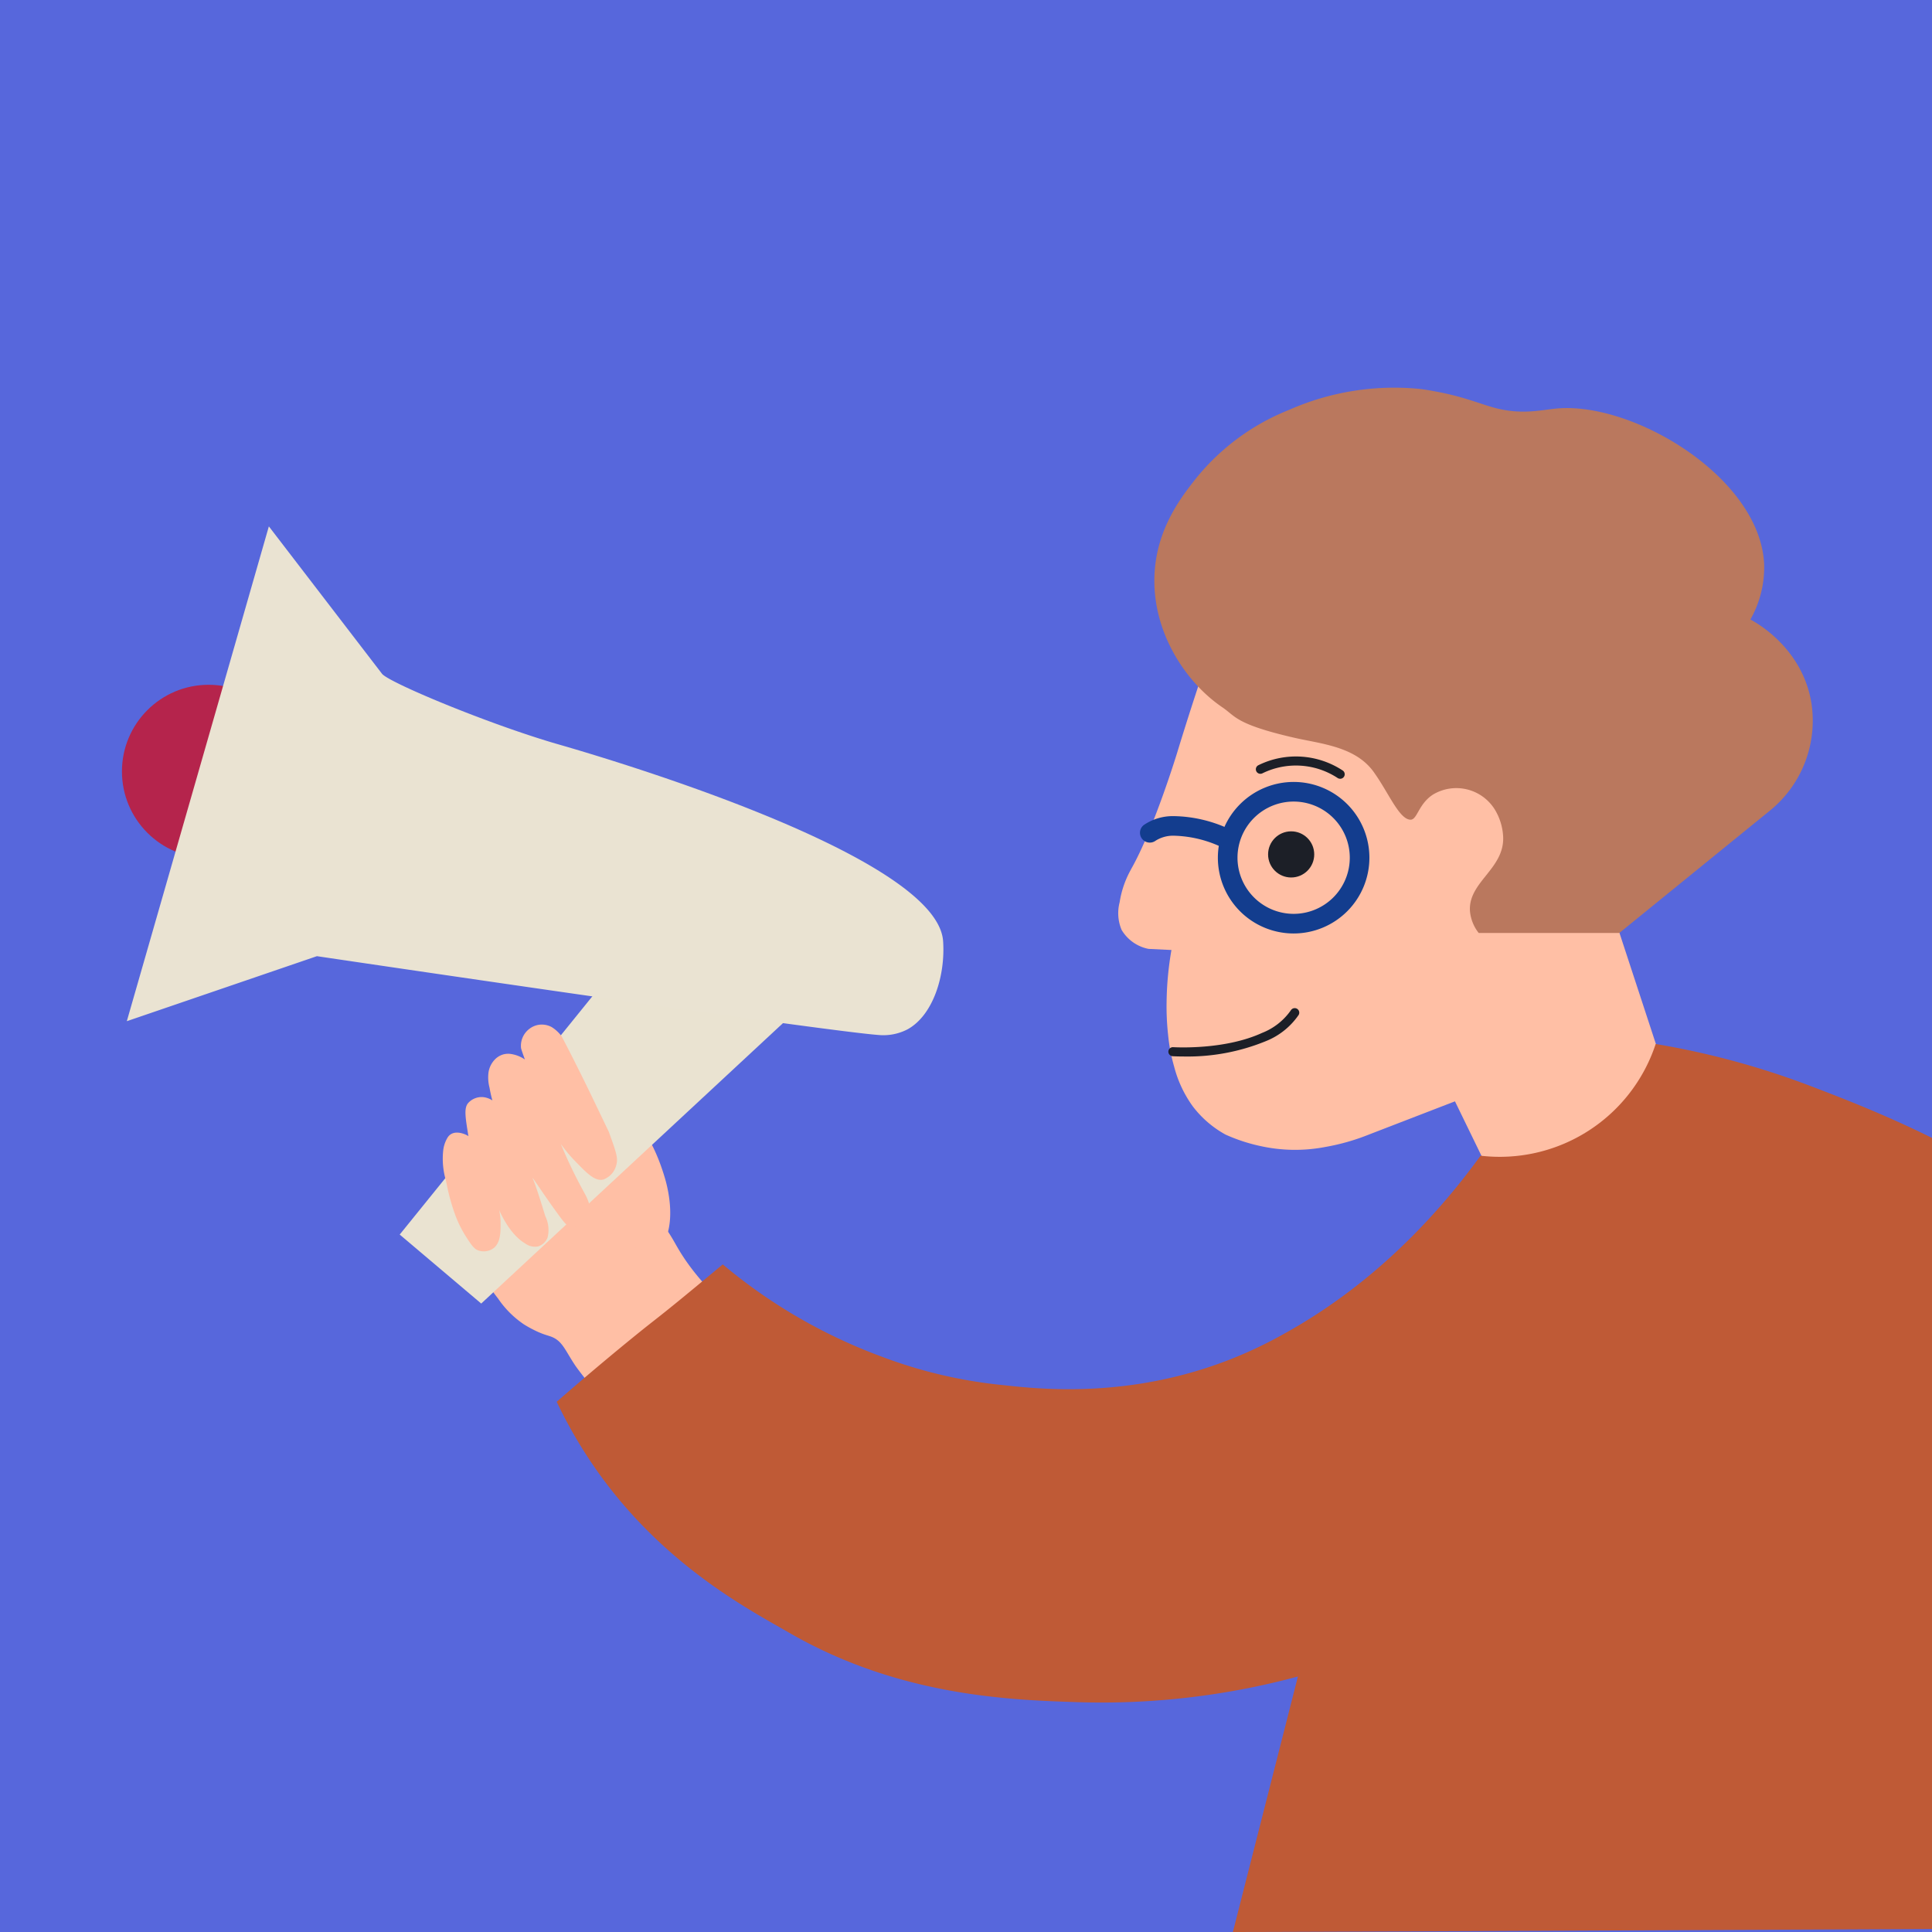 <svg xmlns="http://www.w3.org/2000/svg" xmlns:xlink="http://www.w3.org/1999/xlink" width="270" height="270" viewBox="0 0 270 270">
  <defs>
    <clipPath id="clip-CS_-_I_ve_been_called_out">
      <rect width="270" height="270"/>
    </clipPath>
  </defs>
  <g id="CS_-_I_ve_been_called_out" data-name="CS - I’ve been called out" clip-path="url(#clip-CS_-_I_ve_been_called_out)">
    <rect width="270" height="270" fill="#5767dc"/>
    <g id="I_ve_been_called_out_called_in" data-name="I’ve been called out &amp; called in" transform="translate(-92.958 -21.012)">
      <path id="Path_148560" data-name="Path 148560" d="M843.566,303.719l-5.882,4.964-4.964,1.287-7.9,1.654h-2.352L817.1,300.594l-.019-.027-12.025,4.641a30.312,30.312,0,0,1-6.063,1.728,22.363,22.363,0,0,1-9.122-.129,24.078,24.078,0,0,1-4.857-1.6,14.527,14.527,0,0,1-4.589-3.97,16.508,16.508,0,0,1-2.584-5.523,24.057,24.057,0,0,1-.844-4.43,36.339,36.339,0,0,1-.211-4.641,45.305,45.305,0,0,1,.677-7.228l-3.209-.156a5.64,5.64,0,0,1-3.757-2.656,6.007,6.007,0,0,1-.274-3.859,13.648,13.648,0,0,1,1.4-4.245c.108-.211.2-.361.211-.4,3.177-5.588,6.432-16.27,6.432-16.27,1.124-3.692,2.8-9,5.2-15.947l4.962-1.477,35.111,1.838,20.042,1.477-4.219,37.13,7.173,21.875Z" transform="translate(-520.794 -125.639)" fill="#ffbfa5"/>
      <path id="Path_148561" data-name="Path 148561" d="M812.7,78.306a31.809,31.809,0,0,0-12.869,9.43c-2.086,2.631-5.61,7.078-5.907,13.565-.369,7.983,4.329,15.065,9.493,18.565,1.861,1.266,1.844,2.344,9.915,4.219,3.9.905,8.835,1.217,11.392,5.048h0c1.983,2.821,3.422,6.375,4.962,6.432.962.036,1.091-2.146,3.127-3.491a6.332,6.332,0,0,1,8.639,2.021,8.066,8.066,0,0,1,1.2,3.913c.145,4.464-4.913,6.276-4.641,10.337a5.776,5.776,0,0,0,1.222,3.055h19.645l20.9-16.979a16.2,16.2,0,0,0,5.96-15.09c-1.224-7.78-7.806-11.363-8.538-11.738a14.8,14.8,0,0,0,1.918-7.823c-.633-12.036-18.179-22.573-28.875-21.677-2.183.184-4.768.9-8.438,0-2.321-.57-4.489-1.643-8.884-2.424,0,0-1.055-.211-2.086-.319A36.381,36.381,0,0,0,812.7,78.306Z" transform="translate(-539.623 0)" fill="#ba785e"/>
      <circle id="Ellipse_20" data-name="Ellipse 20" cx="3.224" cy="3.224" r="3.224" transform="translate(270.176 137.193)" fill="#1c1f27"/>
      <path id="Path_148562" data-name="Path 148562" d="M872.924,322.64a.63.63,0,0,1-.348-.1,10.617,10.617,0,0,0-10.522-.657.633.633,0,0,1-.561-1.135,11.888,11.888,0,0,1,11.781.735.633.633,0,0,1-.349,1.161Z" transform="translate(-592.675 -192.796)" fill="#1c1f27"/>
      <path id="Path_148563" data-name="Path 148563" d="M805.446,493c-.675,0-1.215-.019-1.575-.038a.633.633,0,1,1,.064-1.264c1.213.062,7.51.256,12.415-1.994a8.838,8.838,0,0,0,4.023-3.163.633.633,0,1,1,1.077.666,10.068,10.068,0,0,1-4.572,3.647A28.835,28.835,0,0,1,805.446,493Z" transform="translate(-547.014 -324.341)" fill="#1c1f27"/>
      <path id="Ellipse_21" data-name="Ellipse 21" d="M4.088-6.5A10.588,10.588,0,1,1-6.5,4.088,10.6,10.6,0,0,1,4.088-6.5Zm0,18.434A7.846,7.846,0,1,0-3.757,4.088,7.855,7.855,0,0,0,4.088,11.934Z" transform="translate(269.657 136.79)" fill="#133d8e"/>
      <path id="Path_148564" data-name="Path 148564" d="M796.849,363.712a1.365,1.365,0,0,1-.62-.149,16.454,16.454,0,0,0-7.1-1.814,4.585,4.585,0,0,0-2.569.7,1.371,1.371,0,0,1-1.614-2.217,7.228,7.228,0,0,1,4.089-1.222,18.96,18.96,0,0,1,8.439,2.11,1.371,1.371,0,0,1-.623,2.594Z" transform="translate(-532.109 -223.945)" fill="#133d8e"/>
      <path id="Path_148565" data-name="Path 148565" d="M365.049,588.563a32.424,32.424,0,0,1-3.892-4.652c-1.428-2.1-1.492-2.673-2.918-4.673A13.387,13.387,0,0,0,355.376,576c-.1-.074-.422-.3-1.055-.736-.945-.65-1.643-1.116-1.806-1.224-2.669-1.783-5.726-3.778-9.223-6.118-1.922-1.287-3.4-2.278-5.669-2.464-2.911-.236-6.66.785-8.124,3.179a7.513,7.513,0,0,0-.871,3.165,8.941,8.941,0,0,0,.158,3.574c.293,1.093.589,1.152.922,2.531.211.844.222,1.452.422,2.336.063.272.127.523.211.783.131.432.266.816.4,1.146,0,0,.16.4.354.823a32.511,32.511,0,0,0,3.89,6.312,13.461,13.461,0,0,0,3.62,3.614,16.914,16.914,0,0,0,1.951,1.042c1.008.445,1.43.5,1.93.7,1.5.616,1.831,1.814,3.266,3.977,0,0,.559.844,2.46,3.164,1.015,1.238,4.183,5.01,7.51,5.641,5.918,1.12,16.4-10.337,13.924-14.979C368.986,591.255,367.971,591.449,365.049,588.563Z" transform="translate(-172.418 -386.819)" fill="#ffbfa5"/>
      <path id="Path_148566" data-name="Path 148566" d="M410.543,543.148a2.32,2.32,0,0,1,1.116-1.082c1.378-.606,3.226.643,4.072,1.217,4.453,3.027,6.179,8.458,6.827,10.593.211.717,1.6,5.437-.025,8.842a2.371,2.371,0,0,1-1.055,1.143c-1.443.722-3.734-.26-5.724-2.443C411.467,556.706,408.723,546.565,410.543,543.148Z" transform="translate(-236.688 -368.262)" fill="#ffbfa5"/>
      <path id="Path_148567" data-name="Path 148567" d="M527.111,525.612A22.942,22.942,0,0,0,551.583,510a113.418,113.418,0,0,1,21.73,5.907c13.54,5.179,50.018,19.105,57.3,50.653,5.356,23.185-6.384,49.267-28.187,67.066-64.165.3-110,.506-109.993.47l.08-.049,9.072-35.653a105.165,105.165,0,0,1-30.8,3.586c-9.34-.3-24.921-.812-40.294-9.7-5.574-3.224-18.27-9.755-27.755-23.943A65.76,65.76,0,0,1,398,560c.032-.027,5.139-4.506,10.759-9.072,3.017-2.451,3-2.346,6.329-5.063,2.633-2.152,6.118-5.063,6.118-5.063a74.681,74.681,0,0,0,22.151,12.869,66.083,66.083,0,0,0,17.088,4.008c5.485.612,17.763,1.84,31.645-3.586a60.853,60.853,0,0,0,7.852-3.757C506.447,546.708,517,539.556,527.111,525.612Z" transform="translate(-227.242 -343.089)" fill="#bf5a36"/>
      <path id="Path_148568" data-name="Path 148568" d="M321.13,477.2,294,510.752l11.392,9.641,45.069-41.883Z" transform="translate(-145.182 -317.208)" fill="#eae3d1"/>
      <circle id="Ellipse_22" data-name="Ellipse 22" cx="12.114" cy="12.114" r="12.114" transform="translate(110 116.712)" fill="#b5244c"/>
      <path id="Path_148569" data-name="Path 148569" d="M133.08,167.11q-9.915,34.577-19.85,69.152l26.567-9.086c42.529,6.293,73.612,10.652,78.4,11.006a7.344,7.344,0,0,0,4.16-.793c3.532-1.96,5.274-7.426,4.953-12.285h0c-.793-12.39-50.379-26.556-54.142-27.637h0c-9.626-2.821-23.35-8.555-24.274-9.757Z" transform="translate(-2.549 -72.537)" fill="#eae3d2"/>
      <path id="Path_148570" data-name="Path 148570" d="M344.858,518.808a2.857,2.857,0,0,0,1.852-2.063c.262-.941,0-1.728-1.055-4.629-2.074-4.316-2.515-5.242-3.122-6.481-.677-1.382-1.127-2.276-1.335-2.694-.827-1.648-1.544-3.04-2.093-4.091h.011a4.641,4.641,0,0,0-.69-.783,4.7,4.7,0,0,0-.768-.584,2.909,2.909,0,0,0-1.762-.314,2.879,2.879,0,0,0-1.316.555,2.97,2.97,0,0,0-1.186,2.715c.091.38.538,1.582.54,1.584h0a4.664,4.664,0,0,0-2.095-.791,2.652,2.652,0,0,0-.831.055,2.62,2.62,0,0,0-1.266.728,3.3,3.3,0,0,0-.9,1.846,5.679,5.679,0,0,0,.148,2.11c.181,1.042.538,2.5.728,2.472.044,0,.074-.086.08-.154.027-.411-.907-.932-1.688-1.008a2.532,2.532,0,0,0-2.122.844c-.578.7-.38,1.937.019,4.409.021.127.042.253.1.262.173.021-1.983-1.327-2.954.095a4.419,4.419,0,0,0-.633,1.814,10.769,10.769,0,0,0,.4,4.314,29.1,29.1,0,0,0,1.266,4.7,15.967,15.967,0,0,0,1.58,3.164c.7,1.074,1.065,1.616,1.66,1.825a2.351,2.351,0,0,0,2.053-.262c1.07-.745,1.065-2.333,1.055-3.586a8.292,8.292,0,0,0-.2-1.806c.422.958,1.688,3.554,3.675,4.7a2.3,2.3,0,0,0,1.74.4,2.091,2.091,0,0,0,1.357-1.266,4.4,4.4,0,0,0-.327-2.979s-1.234-4.12-1.745-5.245c0,0-.034-.072-.025-.078.057-.032,1.605,2.392,3.586,5.1.9,1.23,1.365,1.81,2.07,1.84a2.62,2.62,0,0,0,2.238-2c.323-1.173-.3-2.2-.937-3.375a65.133,65.133,0,0,1-3.013-6.329,19.893,19.893,0,0,0,2.1,2.506C342.628,517.948,343.713,519.053,344.858,518.808Z" transform="translate(-167.619 -332.944)" fill="#ffbfa5"/>
    </g>
  </g>
</svg>
